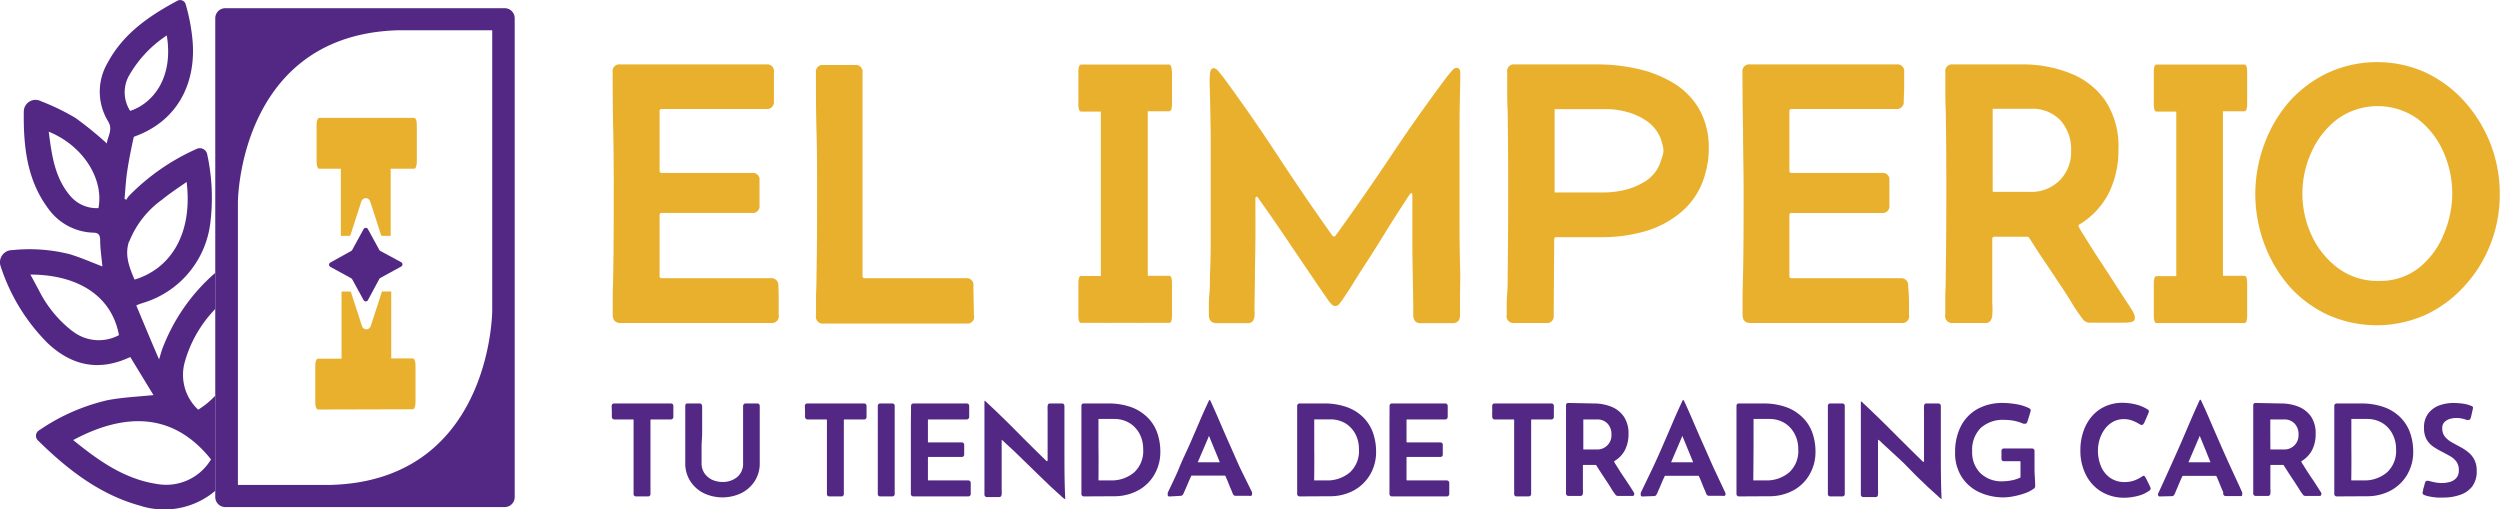 <svg xmlns="http://www.w3.org/2000/svg" viewBox="0 0 304.74 62.08"><defs><style>.cls-1{fill:#522884;}.cls-2{fill:#e9b02d;}.cls-3{fill:none;}</style></defs><title>Isologotipo-Horizontal</title><g id="Layer_2" data-name="Layer 2"><g id="Capa_1" data-name="Capa 1"><path class="cls-1" d="M74.56,49.52c0-.23.11-.34.33-.34h6.86c.22,0,.33.11.33.34v.64c0,.22,0,.43,0,.64s-.13.33-.33.33H79.39c-.07,0-.1,0-.1.1v1.7c0,.57,0,1.14,0,1.71,0,.92,0,1.85,0,2.77s0,1.85,0,2.77a.29.29,0,0,1-.33.33h-1.4a.29.29,0,0,1-.33-.33c0-1,0-1.9,0-2.85s0-1.89,0-2.83V51.23c0-.07,0-.1-.1-.1H74.91q-.3,0-.33-.33c0-.21,0-.42,0-.64Z"></path><path class="cls-1" d="M85.52,54.45c0,.32,0,.64,0,1v1a2.16,2.16,0,0,0,.35,1.24,2.46,2.46,0,0,0,.93.79,3.14,3.14,0,0,0,1.27.27,2.75,2.75,0,0,0,1.78-.59,2.11,2.11,0,0,0,.73-1.71c0-.32,0-.64,0-1V52.77c0-.56,0-1.12,0-1.68V49.5a.43.43,0,0,1,.09-.24.3.3,0,0,1,.24-.08h1.37c.22,0,.33.11.33.34s0,.59,0,.88l0,.88c0,1.12,0,2.23,0,3.34,0,.29,0,.59,0,.89v.91a4,4,0,0,1-.62,2.24,4.17,4.17,0,0,1-1.65,1.46,5.33,5.33,0,0,1-4.55,0,4.14,4.14,0,0,1-1.64-1.46,4,4,0,0,1-.62-2.24c0-.3,0-.6,0-.91v-.89c0-1.11,0-2.22,0-3.34l0-.88c0-.29,0-.58,0-.88s.11-.34.33-.34h1.39a.32.32,0,0,1,.25.08.52.52,0,0,1,.09.24v1.59c0,.56,0,1.12,0,1.68S85.52,53.89,85.52,54.45Z"></path><path class="cls-1" d="M98.11,49.52a.3.3,0,0,1,.34-.34h6.85c.22,0,.33.11.33.34v.64c0,.22,0,.43,0,.64a.3.3,0,0,1-.33.33h-2.34c-.07,0-.1,0-.1.1v1.7c0,.57,0,1.14,0,1.71,0,.92,0,1.85,0,2.77s0,1.85,0,2.77a.29.29,0,0,1-.33.33h-1.4a.29.29,0,0,1-.33-.33c0-1,0-1.9,0-2.85s0-1.89,0-2.83V51.23c0-.07,0-.1-.1-.1H98.46q-.3,0-.33-.33c0-.21,0-.42,0-.64Z"></path><path class="cls-1" d="M107,49.51a.29.29,0,0,1,.33-.33h1.4a.29.29,0,0,1,.33.33c0,.89,0,1.78,0,2.67s0,1.77,0,2.66,0,1.78,0,2.67,0,1.78,0,2.67a.29.29,0,0,1-.33.33h-1.4a.29.29,0,0,1-.33-.33c0-.89,0-1.78,0-2.67s0-1.78,0-2.67,0-1.77,0-2.66S107,50.4,107,49.51Z"></path><path class="cls-1" d="M111.05,49.52c0-.23.11-.34.33-.34h6.43c.22,0,.33.11.33.34v.64c0,.22,0,.43,0,.64a.31.31,0,0,1-.34.33H113.2c-.06,0-.09,0-.09.1v1.3c0,.43,0,.87,0,1.3,0,.07,0,.1.09.1h4a.29.29,0,0,1,.33.33v1.11a.29.29,0,0,1-.33.33h-4c-.06,0-.09,0-.09.1,0,.44,0,.88,0,1.33v1.33c0,.07,0,.1.09.1H118a.31.31,0,0,1,.33.32c0,.21,0,.43,0,.65v.64a.3.3,0,0,1-.33.34h-6.64a.3.3,0,0,1-.33-.34c0-.3,0-.59,0-.89s0-.58,0-.88c0-1.24,0-2.48,0-3.71,0-.87,0-1.73,0-2.59S111.05,50.38,111.05,49.52Z"></path><path class="cls-1" d="M129.79,60.83a2.55,2.55,0,0,1-.48-.4l-1.11-1L126.71,58l-1.6-1.56L123.63,55l-1.09-1a3.69,3.69,0,0,0-.44-.4s0,0,0,.06a.54.54,0,0,1,0,.08c0,.5,0,1,0,1.47v2.69c0,.41,0,.82,0,1.23,0,.18,0,.36,0,.57a5,5,0,0,1,0,.56.52.52,0,0,1-.09.25.31.31,0,0,1-.25.08h-1.43a.3.3,0,0,1-.33-.34c0-.31,0-.62,0-.92s0-.62,0-.92l0-1.85V52.7c0-.64,0-1.29,0-1.94,0-.3,0-.61,0-.92s0-.61,0-.92c0,0,0-.05,0-.05a.08.08,0,0,1,.08,0c1.29,1.19,2.54,2.41,3.77,3.65s2.47,2.48,3.73,3.69l0,0a.09.09,0,0,0,.06,0s0,0,.06-.06V54.68c0-.5,0-1,0-1.5V51.89c0-.43,0-.85,0-1.28,0-.18,0-.36,0-.55a5,5,0,0,1,0-.55.53.53,0,0,1,.08-.25.32.32,0,0,1,.25-.08h1.39c.22,0,.33.11.33.34s0,.56,0,.84,0,.56,0,.85c0,.59,0,1.18,0,1.77s0,1.19,0,1.78c0,2,0,4,.1,6.05Z"></path><path class="cls-1" d="M132.15,60.51a.3.3,0,0,1-.33-.34c0-.29,0-.57,0-.85s0-.57,0-.85l0-1.87c0-.62,0-1.24,0-1.86s0-1.2,0-1.79,0-1.2,0-1.8l0-.81c0-.28,0-.55,0-.82s.11-.34.33-.34h3a8.26,8.26,0,0,1,2.56.39,5.47,5.47,0,0,1,2.08,1.23A4.91,4.91,0,0,1,141.14,53a6.83,6.83,0,0,1,.3,2,5.43,5.43,0,0,1-.75,2.89,5,5,0,0,1-2,1.91,6.07,6.07,0,0,1-2.91.69Zm1.75-1.95h1.49a4.22,4.22,0,0,0,2.88-1,3.53,3.53,0,0,0,1.08-2.8,4,4,0,0,0-.44-1.88,3.48,3.48,0,0,0-1.25-1.33,3.56,3.56,0,0,0-1.87-.48H133.9c0,.57,0,1.14,0,1.72v1.73C133.92,55.89,133.91,57.22,133.9,58.56Z"></path><path class="cls-1" d="M142.71,60.51a.67.67,0,0,1-.24,0,.17.17,0,0,1-.13-.19.59.59,0,0,1,0-.13l0-.12c.47-1,1-2.05,1.41-3.07s.93-2.05,1.38-3.09c.37-.85.74-1.7,1.1-2.55s.75-1.7,1.14-2.54c0,0,0-.05.08-.05a.08.08,0,0,1,.08.05c.39.84.76,1.68,1.13,2.54s.73,1.7,1.11,2.55c.45,1,.91,2.07,1.37,3.09L152.62,60l0,.12a.31.31,0,0,1,0,.13.18.18,0,0,1-.13.19.77.77,0,0,1-.25,0h-1.63a.35.35,0,0,1-.31-.2l-.12-.28a1.69,1.69,0,0,0-.11-.27c-.12-.27-.23-.55-.34-.83s-.23-.55-.35-.82a.09.09,0,0,0-.09-.07h-4c-.05,0-.07,0-.09.07-.13.27-.25.54-.37.82s-.23.56-.36.83l-.12.28a1.69,1.69,0,0,1-.13.27.33.33,0,0,1-.3.2ZM146,56.35h2.69c-.22-.53-.43-1.07-.66-1.61l-.66-1.61c-.22.54-.45,1.08-.68,1.61Z"></path><path class="cls-1" d="M158.45,60.51a.3.3,0,0,1-.33-.34c0-.29,0-.57,0-.85l0-.85,0-1.87c0-.62,0-1.24,0-1.86s0-1.2,0-1.79,0-1.2,0-1.8l0-.81c0-.28,0-.55,0-.82a.3.3,0,0,1,.34-.34h3a8.2,8.2,0,0,1,2.55.39,5.44,5.44,0,0,1,2.09,1.23A5,5,0,0,1,167.44,53a6.83,6.83,0,0,1,.3,2,5.43,5.43,0,0,1-.75,2.89,5.18,5.18,0,0,1-2,1.91,6.08,6.08,0,0,1-2.92.69Zm1.74-1.95h1.5a4.22,4.22,0,0,0,2.88-1,3.53,3.53,0,0,0,1.08-2.8,3.87,3.87,0,0,0-.45-1.88A3.38,3.38,0,0,0,164,51.6a3.6,3.6,0,0,0-1.88-.48H160.2c0,.57,0,1.14,0,1.72s0,1.15,0,1.73Q160.22,56.55,160.19,58.56Z"></path><path class="cls-1" d="M169.38,49.52c0-.23.11-.34.33-.34h6.43c.22,0,.33.11.33.34v.64c0,.22,0,.43,0,.64a.31.31,0,0,1-.34.33h-4.58c-.07,0-.1,0-.1.1v1.3c0,.43,0,.87,0,1.3,0,.07,0,.1.09.1h4a.29.29,0,0,1,.33.33v1.11a.29.29,0,0,1-.33.33h-4c-.06,0-.09,0-.09.1,0,.44,0,.88,0,1.33v1.33c0,.07,0,.1.1.1h4.78a.31.31,0,0,1,.33.32c0,.21,0,.43,0,.65v.64a.3.3,0,0,1-.33.34H169.7a.3.3,0,0,1-.33-.34c0-.3,0-.59,0-.89s0-.58,0-.88c0-1.24,0-2.48,0-3.71,0-.87,0-1.73,0-2.59S169.38,50.38,169.38,49.52Z"></path><path class="cls-1" d="M181.89,49.52c0-.23.11-.34.33-.34h6.85a.3.3,0,0,1,.34.34v.64c0,.22,0,.43,0,.64s-.13.33-.33.33h-2.34c-.07,0-.1,0-.1.1,0,.57,0,1.14,0,1.7v1.71c0,.92,0,1.85,0,2.77s0,1.85,0,2.77c0,.22-.11.33-.34.33H184.9a.29.29,0,0,1-.33-.33c0-1,0-1.9,0-2.85s0-1.89,0-2.83V51.23c0-.07,0-.1-.1-.1h-2.24a.3.3,0,0,1-.33-.33,4.52,4.52,0,0,1,0-.64Z"></path><path class="cls-1" d="M194.24,49.18a5.73,5.73,0,0,1,2.16.39,3.38,3.38,0,0,1,1.54,1.21,3.67,3.67,0,0,1,.57,2.13,4.28,4.28,0,0,1-.4,1.88,3.34,3.34,0,0,1-1.3,1.4.1.1,0,0,0-.05.08,2,2,0,0,0,.21.38l.54.86c.22.34.45.68.67,1l.61.93.33.52.08.14a.47.47,0,0,1,0,.17.18.18,0,0,1-.15.18l-.25,0h-1.6a.35.35,0,0,1-.28-.15,6.8,6.8,0,0,1-.47-.68c-.14-.24-.29-.47-.44-.7l-.72-1.09c-.24-.37-.48-.74-.71-1.11a.11.11,0,0,0-.09-.05h-1.45a.08.08,0,0,0-.09.09c0,.37,0,.75,0,1.12s0,.75,0,1.12c0,.16,0,.35,0,.57a3,3,0,0,1,0,.55.53.53,0,0,1-.08.25.32.32,0,0,1-.25.08h-1.4a.3.3,0,0,1-.33-.34c0-.29,0-.59,0-.88s0-.59,0-.88c0-1.23,0-2.46,0-3.7s0-2.34,0-3.52c0-.28,0-.56,0-.83s0-.56,0-.84.11-.34.33-.34ZM193,54.79h1.63a1.72,1.72,0,0,0,1.8-1.81,1.9,1.9,0,0,0-.47-1.34,1.69,1.69,0,0,0-1.31-.51H193c0,.61,0,1.22,0,1.83Z"></path><path class="cls-1" d="M200.37,60.51a.67.67,0,0,1-.24,0,.17.17,0,0,1-.13-.19.59.59,0,0,1,0-.13l0-.12L201.48,57q.71-1.53,1.38-3.09c.37-.85.74-1.7,1.1-2.55s.75-1.7,1.14-2.54c0,0,0-.05.08-.05a.08.08,0,0,1,.08.05c.39.84.76,1.68,1.13,2.54s.73,1.7,1.11,2.55c.45,1,.91,2.07,1.37,3.09L210.28,60l.05.12a.31.31,0,0,1,0,.13.18.18,0,0,1-.13.19.77.77,0,0,1-.25,0h-1.63a.35.35,0,0,1-.31-.2l-.12-.28a1.69,1.69,0,0,0-.11-.27c-.12-.27-.23-.55-.34-.83s-.23-.55-.35-.82A.09.09,0,0,0,207,58h-4c-.05,0-.07,0-.09.07-.13.27-.25.54-.37.82s-.23.56-.36.83l-.12.28a1.69,1.69,0,0,1-.13.27.33.33,0,0,1-.3.2Zm3.33-4.16h2.69c-.22-.53-.43-1.07-.66-1.61l-.66-1.61c-.22.54-.45,1.08-.68,1.61Z"></path><path class="cls-1" d="M212,60.51a.3.3,0,0,1-.33-.34c0-.29,0-.57,0-.85s0-.57,0-.85l0-1.87c0-.62,0-1.24,0-1.86s0-1.2,0-1.79,0-1.2,0-1.8l0-.81c0-.28,0-.55,0-.82s.11-.34.33-.34h3a8.26,8.26,0,0,1,2.56.39,5.47,5.47,0,0,1,2.08,1.23A4.91,4.91,0,0,1,221,53a6.83,6.83,0,0,1,.3,2,5.43,5.43,0,0,1-.75,2.89,5,5,0,0,1-2,1.91,6.07,6.07,0,0,1-2.91.69Zm1.75-1.95h1.49a4.22,4.22,0,0,0,2.88-1,3.53,3.53,0,0,0,1.08-2.8,3.87,3.87,0,0,0-.45-1.88,3.38,3.38,0,0,0-1.24-1.33,3.56,3.56,0,0,0-1.87-.48h-1.89c0,.57,0,1.14,0,1.72v1.73C213.74,55.89,213.73,57.22,213.72,58.56Z"></path><path class="cls-1" d="M222.81,49.51a.29.29,0,0,1,.33-.33h1.4a.29.29,0,0,1,.33.33c0,.89,0,1.78,0,2.67v5.33c0,.89,0,1.78,0,2.67a.29.29,0,0,1-.33.33h-1.4a.29.29,0,0,1-.33-.33c0-.89,0-1.78,0-2.67s0-1.78,0-2.67,0-1.77,0-2.66S222.81,50.4,222.81,49.51Z"></path><path class="cls-1" d="M236.66,60.83a2.55,2.55,0,0,1-.48-.4l-1.11-1L233.58,58,232,56.39,230.5,55l-1.09-1a3.69,3.69,0,0,0-.44-.4s0,0-.05.06a.54.54,0,0,1,0,.08c0,.5,0,1,0,1.47v2.69c0,.41,0,.82,0,1.23,0,.18,0,.36,0,.57a2.55,2.55,0,0,1,0,.56.44.44,0,0,1-.08.25.31.31,0,0,1-.25.08h-1.43a.3.3,0,0,1-.33-.34c0-.31,0-.62,0-.92l0-.92c0-.62,0-1.23,0-1.85s0-1.22,0-1.84,0-1.29,0-1.94,0-1.29,0-1.94c0-.3,0-.61,0-.92s0-.61,0-.92a0,0,0,0,1,0-.05.09.09,0,0,1,.08,0q1.92,1.79,3.77,3.65t3.73,3.69l0,0,.06,0s.05,0,.06-.06V54.68c0-.5,0-1,0-1.5V51.89c0-.43,0-.85,0-1.28,0-.18,0-.36,0-.55a5,5,0,0,1,0-.55.53.53,0,0,1,.08-.25.32.32,0,0,1,.25-.08h1.39c.22,0,.33.11.33.34s0,.56,0,.84,0,.56,0,.85c0,.59,0,1.18,0,1.77s0,1.19,0,1.78c0,2,0,4,.09,6.05Z"></path><path class="cls-1" d="M248.08,59.28a.35.35,0,0,1-.13.26,4.16,4.16,0,0,1-1.08.57,9.19,9.19,0,0,1-1.39.38,6.71,6.71,0,0,1-1.23.14,7.07,7.07,0,0,1-3-.64,5.11,5.11,0,0,1-2.14-1.87,5.4,5.4,0,0,1-.79-3A6.84,6.84,0,0,1,239,52a5.06,5.06,0,0,1,2-2.12,6.23,6.23,0,0,1,3.17-.76,9.76,9.76,0,0,1,1.62.15,5.43,5.43,0,0,1,1.55.49c.13.07.2.15.2.26a2.7,2.7,0,0,1-.09.36c-.06.2-.13.41-.19.62s-.11.33-.13.39a.51.51,0,0,1-.09.18.19.19,0,0,1-.18.08h-.11l-.1,0a6.12,6.12,0,0,0-1.15-.36,6.78,6.78,0,0,0-1.2-.11,4,4,0,0,0-2.87,1A3.75,3.75,0,0,0,240.4,55a3.55,3.55,0,0,0,1,2.67,3.68,3.68,0,0,0,2.68,1,6.12,6.12,0,0,0,1.1-.11,4.3,4.3,0,0,0,1.05-.33.08.08,0,0,0,.06-.09c0-.3,0-.6,0-.91s0-.61,0-.91c0-.07,0-.1-.1-.1h-1.89a.29.29,0,0,1-.33-.33V55a.29.29,0,0,1,.33-.33h3.4A.29.29,0,0,1,248,55c0,.7,0,1.41,0,2.12S248.08,58.57,248.08,59.28Z"></path><path class="cls-1" d="M261.28,58a.21.21,0,0,1,.17.08l.11.16c0,.06.1.18.19.38l.28.58a1.81,1.81,0,0,1,.13.35.34.34,0,0,1-.14.24,4,4,0,0,1-1.43.66,6.73,6.73,0,0,1-1.58.22,5.35,5.35,0,0,1-2.91-.77,5,5,0,0,1-1.86-2.07,6.49,6.49,0,0,1-.65-2.95,7,7,0,0,1,.34-2.21,5.6,5.6,0,0,1,1-1.85,4.68,4.68,0,0,1,1.63-1.26,5.05,5.05,0,0,1,2.21-.46,7,7,0,0,1,1.57.2,4.76,4.76,0,0,1,1.45.61.31.31,0,0,1,.16.24,1.22,1.22,0,0,1-.08.23c-.05.13-.11.28-.18.44s-.14.32-.2.45l-.12.27a.76.76,0,0,1-.11.16.19.19,0,0,1-.17.09.2.2,0,0,1-.13,0l-.13-.07a5.35,5.35,0,0,0-.93-.46,2.89,2.89,0,0,0-1-.17,2.69,2.69,0,0,0-1.34.33,3.15,3.15,0,0,0-1,.89,4.37,4.37,0,0,0-.62,1.24,4.59,4.59,0,0,0-.21,1.36,5,5,0,0,0,.36,1.9,3.16,3.16,0,0,0,1.1,1.41,3,3,0,0,0,1.85.54,3.49,3.49,0,0,0,1-.15,4.32,4.32,0,0,0,.95-.45l.13-.08A.24.24,0,0,1,261.28,58Z"></path><path class="cls-1" d="M263.43,60.51a.75.75,0,0,1-.24,0,.18.18,0,0,1-.13-.19.31.31,0,0,1,0-.13.61.61,0,0,1,.05-.12c.47-1,.94-2.05,1.4-3.07s.93-2.05,1.38-3.09L267,51.32c.37-.86.74-1.7,1.13-2.54a.07.07,0,0,1,.08-.05s.07,0,.08.05c.39.84.77,1.68,1.13,2.54l1.11,2.55q.68,1.56,1.38,3.09c.46,1,.93,2,1.41,3.07a.61.61,0,0,0,0,.12.59.59,0,0,1,0,.13.17.17,0,0,1-.13.19.75.75,0,0,1-.24,0h-1.63a.34.34,0,0,1-.31-.2A2.36,2.36,0,0,1,271,60q-.06-.15-.12-.27c-.11-.27-.23-.55-.34-.83s-.23-.55-.35-.82a.09.09,0,0,0-.09-.07h-4a.09.09,0,0,0-.09.07c-.13.27-.25.54-.37.82s-.23.56-.35.83l-.12.28c0,.1-.09.19-.13.27a.33.33,0,0,1-.3.2Zm3.33-4.16h2.69l-.65-1.61-.66-1.61-.69,1.61Z"></path><path class="cls-1" d="M278,49.18a5.78,5.78,0,0,1,2.17.39,3.43,3.43,0,0,1,1.54,1.21,3.67,3.67,0,0,1,.56,2.13,4.28,4.28,0,0,1-.4,1.88,3.38,3.38,0,0,1-1.29,1.4.09.09,0,0,0-.06.08,1.79,1.79,0,0,0,.22.38c.14.23.32.52.54.86s.44.68.67,1l.6.93.33.52a.64.64,0,0,1,.08.14.33.33,0,0,1,0,.17.18.18,0,0,1-.15.18l-.24,0H281a.35.35,0,0,1-.28-.15,6.74,6.74,0,0,1-.46-.68l-.45-.7-.72-1.09c-.24-.37-.48-.74-.71-1.11a.11.11,0,0,0-.09-.05h-1.44c-.07,0-.1,0-.1.09,0,.37,0,.75,0,1.12s0,.75,0,1.12c0,.16,0,.35,0,.57a2.34,2.34,0,0,1,0,.55.53.53,0,0,1-.08.25.31.31,0,0,1-.25.08H275a.3.3,0,0,1-.34-.34c0-.29,0-.59,0-.88s0-.59,0-.88c0-1.23,0-2.46,0-3.7s0-2.34,0-3.52c0-.28,0-.56,0-.83s0-.56,0-.84.11-.34.33-.34Zm-1.25,5.61h1.63a1.72,1.72,0,0,0,1.8-1.81,1.86,1.86,0,0,0-.47-1.34,1.68,1.68,0,0,0-1.3-.51h-1.67c0,.61,0,1.22,0,1.83Z"></path><path class="cls-1" d="M284.87,60.51a.3.3,0,0,1-.33-.34c0-.29,0-.57,0-.85l0-.85,0-1.87c0-.62,0-1.24,0-1.86s0-1.2,0-1.79,0-1.2,0-1.8l0-.81c0-.28,0-.55,0-.82a.3.3,0,0,1,.34-.34h3a8.2,8.2,0,0,1,2.55.39,5.44,5.44,0,0,1,2.09,1.23A5,5,0,0,1,293.86,53a6.83,6.83,0,0,1,.3,2,5.43,5.43,0,0,1-.75,2.89,5.18,5.18,0,0,1-2,1.91,6.08,6.08,0,0,1-2.92.69Zm1.74-1.95h1.5a4.22,4.22,0,0,0,2.88-1,3.53,3.53,0,0,0,1.08-2.8,3.87,3.87,0,0,0-.45-1.88,3.38,3.38,0,0,0-1.24-1.33,3.6,3.6,0,0,0-1.88-.48h-1.88c0,.57,0,1.14,0,1.72s0,1.15,0,1.73Q286.64,56.55,286.61,58.56Z"></path><path class="cls-1" d="M301.44,49.77a2.32,2.32,0,0,1-.06.3l-.12.52a2.24,2.24,0,0,1-.08.32.61.61,0,0,1-.09.2.23.23,0,0,1-.19.08.51.51,0,0,1-.2,0,4.37,4.37,0,0,0-.62-.17,2.67,2.67,0,0,0-.64-.07,3.15,3.15,0,0,0-.8.11,1.54,1.54,0,0,0-.67.39,1,1,0,0,0-.27.76,1.61,1.61,0,0,0,.31,1,2.89,2.89,0,0,0,.79.67c.32.18.66.37,1,.55a6,6,0,0,1,1,.64,2.82,2.82,0,0,1,.79.92,2.89,2.89,0,0,1,.31,1.43,3,3,0,0,1-.57,1.91,3.14,3.14,0,0,1-1.48,1,6.13,6.13,0,0,1-2,.32,7.27,7.27,0,0,1-.75,0,8.43,8.43,0,0,1-.86-.11,4.21,4.21,0,0,1-.71-.19.49.49,0,0,1-.16-.1.2.2,0,0,1-.07-.18,1.85,1.85,0,0,1,.07-.31c0-.19.09-.37.13-.55l.09-.34a.5.5,0,0,1,.1-.18.2.2,0,0,1,.19-.08.4.4,0,0,1,.15,0c.26.07.53.14.8.19a4.56,4.56,0,0,0,.82.08,3.64,3.64,0,0,0,1-.14,1.58,1.58,0,0,0,.77-.48,1.37,1.37,0,0,0,.3-.93,1.71,1.71,0,0,0-.31-1.08,2.58,2.58,0,0,0-.81-.68q-.5-.28-1-.54a8.19,8.19,0,0,1-1-.59,2.74,2.74,0,0,1-.81-.88,2.78,2.78,0,0,1-.31-1.41,2.74,2.74,0,0,1,.5-1.73,3,3,0,0,1,1.35-1,5.16,5.16,0,0,1,1.78-.3,9.48,9.48,0,0,1,1.1.08,4.06,4.06,0,0,1,1.06.29.4.4,0,0,1,.15.1A.24.24,0,0,1,301.44,49.77Z"></path><path class="cls-2" d="M94.88,34.8a.84.84,0,0,0-.92-.89H80.67a.24.24,0,0,1-.27-.27c0-1.24,0-2.48,0-3.72s0-2.46,0-3.69c0-.18.08-.27.26-.27h11a.82.82,0,0,0,.92-.92V22a.81.81,0,0,0-.92-.92h-11c-.18,0-.26-.09-.26-.27,0-1.22,0-2.42,0-3.63s0-2.41,0-3.62a.24.24,0,0,1,.27-.27H93.42a.84.84,0,0,0,.92-.9c0-.58,0-1.18,0-1.78V8.79a.82.82,0,0,0-.92-.94H75.6a.82.82,0,0,0-.92.94q0,3.6.07,7.17t.06,7.2c0,3.42,0,6.86-.06,10.3l-.06,2.46c0,.81,0,1.63,0,2.45,0,.63.3,1,.92,1H94a.83.83,0,0,0,.92-1c0-.58,0-1.18,0-1.78S94.91,35.39,94.88,34.8Z"></path><path class="cls-2" d="M117.73,33.91H105.41a.24.24,0,0,1-.27-.27c0-1.47,0-2.94,0-4.41s0-2.94,0-4.39q0-4,0-8t0-8a.82.82,0,0,0-.92-.92h-3.84a.82.82,0,0,0-.92.94c0,2.4,0,4.79.07,7.17s.07,4.79.07,7.2c0,3.42,0,6.86-.07,10.3q0,1.23-.06,2.46c0,.81,0,1.63,0,2.45a.83.83,0,0,0,.92,1H117.8a.81.81,0,0,0,.92-1l-.07-3.57A.82.82,0,0,0,117.73,33.91Z"></path><path class="cls-2" d="M178,33.43q-.07-2.59-.09-5.19c0-1.73,0-3.45,0-5.17q0-3.29,0-6.57T178,9.94V9.71c0-.12,0-.39,0-.81s-.17-.63-.43-.63-.41.15-.66.44-.42.51-.53.64q-3.53,4.71-6.81,9.63t-6.74,9.7c-.08.1-.15.15-.23.15a.3.3,0,0,1-.22-.15Q159,23.93,155.77,19t-6.66-9.59l-.52-.65c-.24-.3-.46-.45-.67-.45s-.38.21-.42.63-.05.69-.05.81V10q.09,3.25.13,6.53c0,2.19,0,4.37,0,6.56,0,1.72,0,3.44,0,5.17s0,3.46-.09,5.19c0,.83,0,1.65-.08,2.47s-.05,1.65-.05,2.47c0,.63.3,1,.92,1H152a.88.88,0,0,0,.7-.23,1.35,1.35,0,0,0,.22-.67,3.74,3.74,0,0,0,0-.68c0-.23,0-.46,0-.67l.05-3.16c0-1.59.05-3.17.06-4.75s0-3.16,0-4.75a2,2,0,0,1,0-.27c0-.15.06-.22.13-.22s.13,0,.21.14a1.43,1.43,0,0,1,.13.2q1.62,2.26,3.18,4.58t3.13,4.62c.36.54.72,1.08,1.09,1.61s.73,1.07,1.11,1.6c.09.12.2.24.32.37a.61.61,0,0,0,.44.19.55.55,0,0,0,.45-.22c.12-.14.22-.27.31-.39.42-.6.83-1.21,1.22-1.84s.77-1.25,1.16-1.86c1-1.51,1.94-3,2.89-4.55s1.91-3,2.88-4.52l.16-.21c.07-.11.14-.17.2-.17s.12.08.12.24,0,.25,0,.28q0,2.45,0,4.89t.06,4.89l.05,3.26v.7c0,.25,0,.48,0,.69a1.18,1.18,0,0,0,.24.67.84.84,0,0,0,.68.23h3.86c.62,0,.92-.32.92-1,0-.82,0-1.64,0-2.47Z"></path><path class="cls-2" d="M204,10.13a14.5,14.5,0,0,0-4.39-1.74,22.45,22.45,0,0,0-4.91-.54H184.64a.82.82,0,0,0-.92.94q0,1.19,0,2.4t.06,2.4q.06,4.82.06,9.63,0,5.16-.06,10.28c0,.81,0,1.62-.07,2.44s-.05,1.62-.05,2.43a.83.83,0,0,0,.92,1h3.89a.81.81,0,0,0,.92-.9l.06-9.29a.24.24,0,0,1,.27-.27h5.68a18.58,18.58,0,0,0,5.13-.72A11.88,11.88,0,0,0,205,25.79a9.09,9.09,0,0,0,2.78-4.32,11.75,11.75,0,0,0,.38-1.63,10.34,10.34,0,0,0,.13-1.64,9.49,9.49,0,0,0-1.16-4.89A9.11,9.11,0,0,0,204,10.13Zm-1.4,9a5.69,5.69,0,0,1-.24.76A4.53,4.53,0,0,1,200.71,22a8.35,8.35,0,0,1-2.53,1.12,11,11,0,0,1-2.68.34h-6c0-1.69,0-3.38,0-5.08s0-3.39,0-5.08h6.29a9.62,9.62,0,0,1,2.61.37,7.77,7.77,0,0,1,2.43,1.15,4.69,4.69,0,0,1,1.6,2.07c.07.21.15.46.22.75a2.89,2.89,0,0,1,.12.75A3,3,0,0,1,202.61,19.14Z"></path><path class="cls-2" d="M232.6,34.8a.84.84,0,0,0-.92-.89H218.39a.24.24,0,0,1-.27-.27c0-1.24,0-2.48,0-3.72s0-2.46,0-3.69a.24.24,0,0,1,.27-.27h11a.82.82,0,0,0,.92-.92V22a.81.81,0,0,0-.92-.92h-11a.24.24,0,0,1-.27-.27c0-1.22,0-2.42,0-3.63s0-2.41,0-3.62a.24.24,0,0,1,.27-.27h12.75a.84.84,0,0,0,.92-.9c0-.58.05-1.18.05-1.78V8.79a.82.82,0,0,0-.92-.94H213.32a.82.82,0,0,0-.92.94q0,3.6.07,7.17c0,2.39.07,4.79.07,7.2,0,3.42,0,6.86-.07,10.3l-.06,2.46c0,.81,0,1.63,0,2.45,0,.63.3,1,.92,1h18.45a.83.83,0,0,0,.92-1c0-.58,0-1.18,0-1.78S232.63,35.39,232.6,34.8Z"></path><path class="cls-2" d="M259.94,37.88,259,36.44l-1.67-2.58c-.64-1-1.26-1.93-1.87-2.87s-1.1-1.74-1.5-2.38a6.46,6.46,0,0,1-.6-1.06.24.24,0,0,1,.16-.22,9.5,9.5,0,0,0,3.59-3.91,11.83,11.83,0,0,0,1.12-5.22,10.1,10.1,0,0,0-1.58-5.9,9.33,9.33,0,0,0-4.27-3.36,15.86,15.86,0,0,0-6-1.09h-8.33a.82.82,0,0,0-.92.94c0,.78,0,1.55,0,2.32s0,1.55.05,2.33c.05,3.27.07,6.54.07,9.78q0,5.15-.07,10.26,0,1.23-.06,2.46c0,.81,0,1.62,0,2.43a.83.83,0,0,0,.92,1h3.88a.82.82,0,0,0,.69-.23,1.57,1.57,0,0,0,.24-.67,10.22,10.22,0,0,0,0-1.54c0-.62,0-1.15,0-1.58l0-3.11c0-1,0-2.08,0-3.11a.24.24,0,0,1,.27-.27h4a.28.28,0,0,1,.25.16c.64,1,1.3,2.05,2,3.06l2,3c.42.63.83,1.28,1.23,1.94a21.88,21.88,0,0,0,1.3,1.9,1,1,0,0,0,.77.41h4.46a3.43,3.43,0,0,0,.69-.09.46.46,0,0,0,.41-.5.92.92,0,0,0-.11-.46C260.09,38.13,260,38,259.94,37.88ZM251.05,22a4.88,4.88,0,0,1-3.61,1.39H242.9V18.34c0-1.7,0-3.39,0-5.08h4.62a4.71,4.71,0,0,1,3.64,1.41,5.28,5.28,0,0,1,1.3,3.73A4.89,4.89,0,0,1,251.05,22Z"></path><path class="cls-2" d="M303.63,17.66a16.94,16.94,0,0,0-3.12-5.18,15.1,15.1,0,0,0-4.75-3.6,14.39,14.39,0,0,0-12,0A14.66,14.66,0,0,0,279,12.45,16.68,16.68,0,0,0,276,17.6a17.41,17.41,0,0,0,0,12.1A16.58,16.58,0,0,0,279,34.83a14.51,14.51,0,0,0,4.71,3.53,14.64,14.64,0,0,0,12,0,15,15,0,0,0,4.75-3.55,16.3,16.3,0,0,0,3.14-5.1,16.48,16.48,0,0,0,1.11-6A16.7,16.7,0,0,0,303.63,17.66Zm-5.79,11a10,10,0,0,1-3,4A7.6,7.6,0,0,1,290,34.24a8,8,0,0,1-5-1.56,10.34,10.34,0,0,1-3.23-4,12.15,12.15,0,0,1,0-10.17,10.32,10.32,0,0,1,3.16-4,8.41,8.41,0,0,1,9.8,0,10.26,10.26,0,0,1,3.11,4,12.49,12.49,0,0,1,1.08,5.1A12.75,12.75,0,0,1,297.84,28.65Z"></path><path class="cls-2" d="M142.5,7.87c-.89,0-1.79,0-2.68,0h-.65a1.2,1.2,0,0,0-.2,0h-3.88a1,1,0,0,0-.18,0h-.45q-1.34,0-2.67,0c-.23,0-.34.31-.34.92v3.89c0,.61.11.92.34.92l2.4,0V16.2q0,3.71,0,7.41c0,2.47,0,4.93,0,7.4v2.63l-2.4,0c-.23,0-.34.3-.34.92v3.88c0,.61.11.92.34.92l2.67,0h.45a1,1,0,0,0,.18,0H139a1.2,1.2,0,0,0,.2,0h.65l2.68,0c.22,0,.33-.31.33-.92V34.54c0-.62-.11-.92-.33-.92-.87,0-1.75,0-2.62,0,0-.88,0-1.75,0-2.63,0-2.47,0-4.93,0-7.4s0-4.94,0-7.41c0-.87,0-1.75,0-2.62l2.62,0c.22,0,.33-.31.33-.92V8.79C142.83,8.18,142.72,7.87,142.5,7.87Z"></path><path class="cls-2" d="M273.59,7.87l-2.68,0h-.65a1.08,1.08,0,0,0-.19,0h-3.89l-.18,0h-.44l-2.68,0c-.23,0-.34.31-.34.92v3.89c0,.61.11.92.34.92l2.4,0c0,.87,0,1.75,0,2.62q0,3.71,0,7.41c0,2.47,0,4.93,0,7.4,0,.88,0,1.75,0,2.63l-2.4,0c-.23,0-.34.3-.34.92v3.88c0,.61.11.92.34.92l2.68,0H266a1,1,0,0,0,.18,0h3.89a1.08,1.08,0,0,0,.19,0h.65l2.68,0c.22,0,.33-.31.33-.92V34.54c0-.62-.11-.92-.33-.92-.87,0-1.74,0-2.62,0,0-.88,0-1.75,0-2.63,0-2.47,0-4.93,0-7.4s0-4.94,0-7.41c0-.87,0-1.75,0-2.62l2.62,0c.22,0,.33-.31.33-.92V8.79C273.92,8.18,273.81,7.87,273.59,7.87Z"></path><path class="cls-3" d="M5.94,16.05c.37,2.87.69,5.7,2.73,8A4.22,4.22,0,0,0,12,25.37C12.68,21.82,10.15,17.77,5.94,16.05Z"></path><path class="cls-3" d="M3.7,33.44c.35.65.65,1.24,1,1.83a14.51,14.51,0,0,0,4.13,5.07,5.19,5.19,0,0,0,5.69.48C13.57,35.8,9.17,33.47,3.7,33.44Z"></path><path class="cls-3" d="M20.33,4.32a14.45,14.45,0,0,0-4.66,5,4.18,4.18,0,0,0,.2,4.2C18.79,12.54,21.16,9.28,20.33,4.32Z"></path><path class="cls-3" d="M22.47,44.33a5.8,5.8,0,0,0,1.69,5.61,10.38,10.38,0,0,0,2.08-1.71V37.65l-.12.14A15.1,15.1,0,0,0,22.47,44.33Z"></path><path class="cls-3" d="M22.71,22.15c-1,.75-2,1.41-3,2.16a11.51,11.51,0,0,0-4,5.12c-.56,1.65,0,3.13.63,4.62C20.79,32.72,23.47,28.44,22.71,22.15Z"></path><path class="cls-3" d="M8.92,53.59C12,56.09,15.16,58.36,19.17,59a6.36,6.36,0,0,0,6.55-3C21.19,50.26,15.33,50.17,8.92,53.59Z"></path><path class="cls-3" d="M29,53.94v5.17H40.32C59.32,58.6,60,39.22,60,37.82V3.69H48.48C30.11,4.25,29,22.59,29,24.76V53.94Zm21.5-39.57c.24,0,.36.33.36,1v4.2q0,1-.36,1c-.94,0-1.89,0-2.83,0,0,.95,0,1.9,0,2.84,0,1.78,0,3.56,0,5.34h-1a.16.16,0,0,1-.18-.12l-.78-2.43-.54-1.64a.56.56,0,0,0-.67-.39.63.63,0,0,0-.43.46l-1.29,4a.16.16,0,0,1-.18.12h-1c0-1.78,0-3.56,0-5.34,0-.94,0-1.89,0-2.84-.87,0-1.73,0-2.6,0q-.36,0-.36-1v-4.2c0-.67.12-1,.36-1m10,18.14L46.36,33.9a.34.34,0,0,0-.12.12l-1.39,2.54a.3.3,0,0,1-.53,0L42.93,34a.34.34,0,0,0-.12-.12l-2.54-1.39a.3.3,0,0,1,0-.53l2.54-1.39a.34.34,0,0,0,.12-.12l1.39-2.54a.3.3,0,0,1,.53,0l1.39,2.54a.34.34,0,0,0,.12.12L48.9,32A.3.3,0,0,1,48.9,32.51ZM38.69,49.89c-.24,0-.36-.34-.36-1v-4.2c0-.67.12-1,.36-1l2.84,0c0-.94,0-1.89,0-2.84,0-1.78,0-3.56,0-5.34h1c.1,0,.14,0,.17.13.26.81.53,1.62.79,2.42.18.55.35,1.1.53,1.65a.56.56,0,0,0,.68.38.6.6,0,0,0,.42-.46c.43-1.33.87-2.66,1.3-4,0-.1.07-.13.17-.13h1c0,1.78,0,3.56,0,5.34v2.84l2.6,0c.24,0,.36.33.36,1v4.2c0,.66-.12,1-.36,1"></path><path class="cls-1" d="M24.16,49.94a5.8,5.8,0,0,1-1.69-5.61,15.1,15.1,0,0,1,3.65-6.54l.12-.14V33.26a23,23,0,0,0-6.48,9.34c-.11.32-.2.65-.37,1.21-1-2.3-1.87-4.41-2.78-6.58a6.9,6.9,0,0,1,.8-.3,11.64,11.64,0,0,0,8.21-9.61,25,25,0,0,0-.35-8.45.92.92,0,0,0-1.36-.69,26.62,26.62,0,0,0-8.18,5.69,4.14,4.14,0,0,0-.34.48l-.21-.11c.1-1.1.16-2.22.32-3.32.21-1.4.49-2.78.79-4.16a.19.19,0,0,1,.11-.12c5.56-2,7.7-7,7-12.37A22.8,22.8,0,0,0,22.63.51a.7.7,0,0,0-1-.42c-3.44,1.84-6.6,4-8.5,7.55a6.93,6.93,0,0,0,.08,7.2c.58,1-.12,1.84-.18,2.65a43.32,43.32,0,0,0-3.81-3.1A27.44,27.44,0,0,0,5,12.34a1.43,1.43,0,0,0-2.1,1.26c-.05,4.2.36,8.33,3,11.85a7,7,0,0,0,5.44,2.91c.61,0,.86.22.87.88,0,1.1.18,2.21.27,3.24-1.33-.51-2.64-1.09-4-1.5a20.1,20.1,0,0,0-7-.49,1.48,1.48,0,0,0-1.39,2A23.5,23.5,0,0,0,5.8,41.82c2.94,2.77,6.27,3.49,10.08,1.7l2.83,4.64c-1.85.19-3.75.27-5.6.62a24.41,24.41,0,0,0-8.32,3.66.78.78,0,0,0-.14,1.27c3.58,3.52,7.49,6.57,12.42,7.93a9.62,9.62,0,0,0,9.17-1.81V48.23A10.38,10.38,0,0,1,24.16,49.94ZM15.67,9.32a14.45,14.45,0,0,1,4.66-5c.83,5-1.54,8.22-4.46,9.2A4.18,4.18,0,0,1,15.67,9.32ZM12,25.37A4.22,4.22,0,0,1,8.67,24c-2-2.25-2.36-5.08-2.73-7.95C10.15,17.77,12.68,21.82,12,25.37Zm-3.17,15a14.51,14.51,0,0,1-4.13-5.07c-.33-.59-.63-1.18-1-1.83,5.47,0,9.87,2.36,10.8,7.38A5.19,5.19,0,0,1,8.81,40.34Zm6.92-10.91a11.51,11.51,0,0,1,4-5.12c.92-.75,1.92-1.41,3-2.16.76,6.29-1.92,10.57-6.35,11.9C15.75,32.56,15.17,31.08,15.73,29.43ZM19.17,59c-4-.59-7.18-2.86-10.25-5.36,6.41-3.42,12.27-3.33,16.8,2.36A6.36,6.36,0,0,1,19.17,59Z"></path><path class="cls-2" d="M50.45,14.37c.24,0,.36.33.36,1v4.2q0,1-.36,1c-.94,0-1.89,0-2.83,0,0,.95,0,1.9,0,2.84,0,1.78,0,3.56,0,5.34h-1a.16.16,0,0,1-.18-.12l-.78-2.43-.54-1.64a.56.56,0,0,0-.67-.39.63.63,0,0,0-.43.46l-1.29,4a.16.16,0,0,1-.18.12h-1c0-1.78,0-3.56,0-5.34,0-.94,0-1.89,0-2.84-.87,0-1.73,0-2.6,0q-.36,0-.36-1v-4.2c0-.67.12-1,.36-1Z"></path><path class="cls-2" d="M50.29,49.89c.24,0,.36-.34.36-1v-4.2c0-.67-.12-1-.36-1l-2.6,0V40.87c0-1.78,0-3.56,0-5.34h-1c-.1,0-.14,0-.17.13-.43,1.33-.87,2.66-1.3,4a.6.6,0,0,1-.42.46.56.56,0,0,1-.68-.38c-.18-.55-.35-1.1-.53-1.65-.26-.8-.53-1.61-.79-2.42,0-.1-.07-.13-.17-.13h-1c0,1.78,0,3.56,0,5.34,0,1,0,1.9,0,2.84l-2.84,0c-.24,0-.36.33-.36,1v4.2c0,.66.12,1,.36,1Z"></path><path class="cls-1" d="M61.52,1H27.47a1.22,1.22,0,0,0-1.23,1.22V60.59a1.22,1.22,0,0,0,1.23,1.22H61.52a1.22,1.22,0,0,0,1.22-1.22V2.21A1.22,1.22,0,0,0,61.52,1ZM60,37.82c0,1.4-.72,20.78-19.72,21.29H29V24.76C29,22.59,30.11,4.25,48.48,3.69H60Z"></path><path class="cls-1" d="M46.36,30.59a.34.34,0,0,1-.12-.12l-1.39-2.54a.3.3,0,0,0-.53,0l-1.39,2.54a.34.34,0,0,1-.12.12L40.27,32a.3.3,0,0,0,0,.53l2.54,1.39a.34.34,0,0,1,.12.12l1.39,2.54a.3.3,0,0,0,.53,0L46.24,34a.34.34,0,0,1,.12-.12l2.54-1.39a.3.3,0,0,0,0-.53Z"></path></g></g></svg>